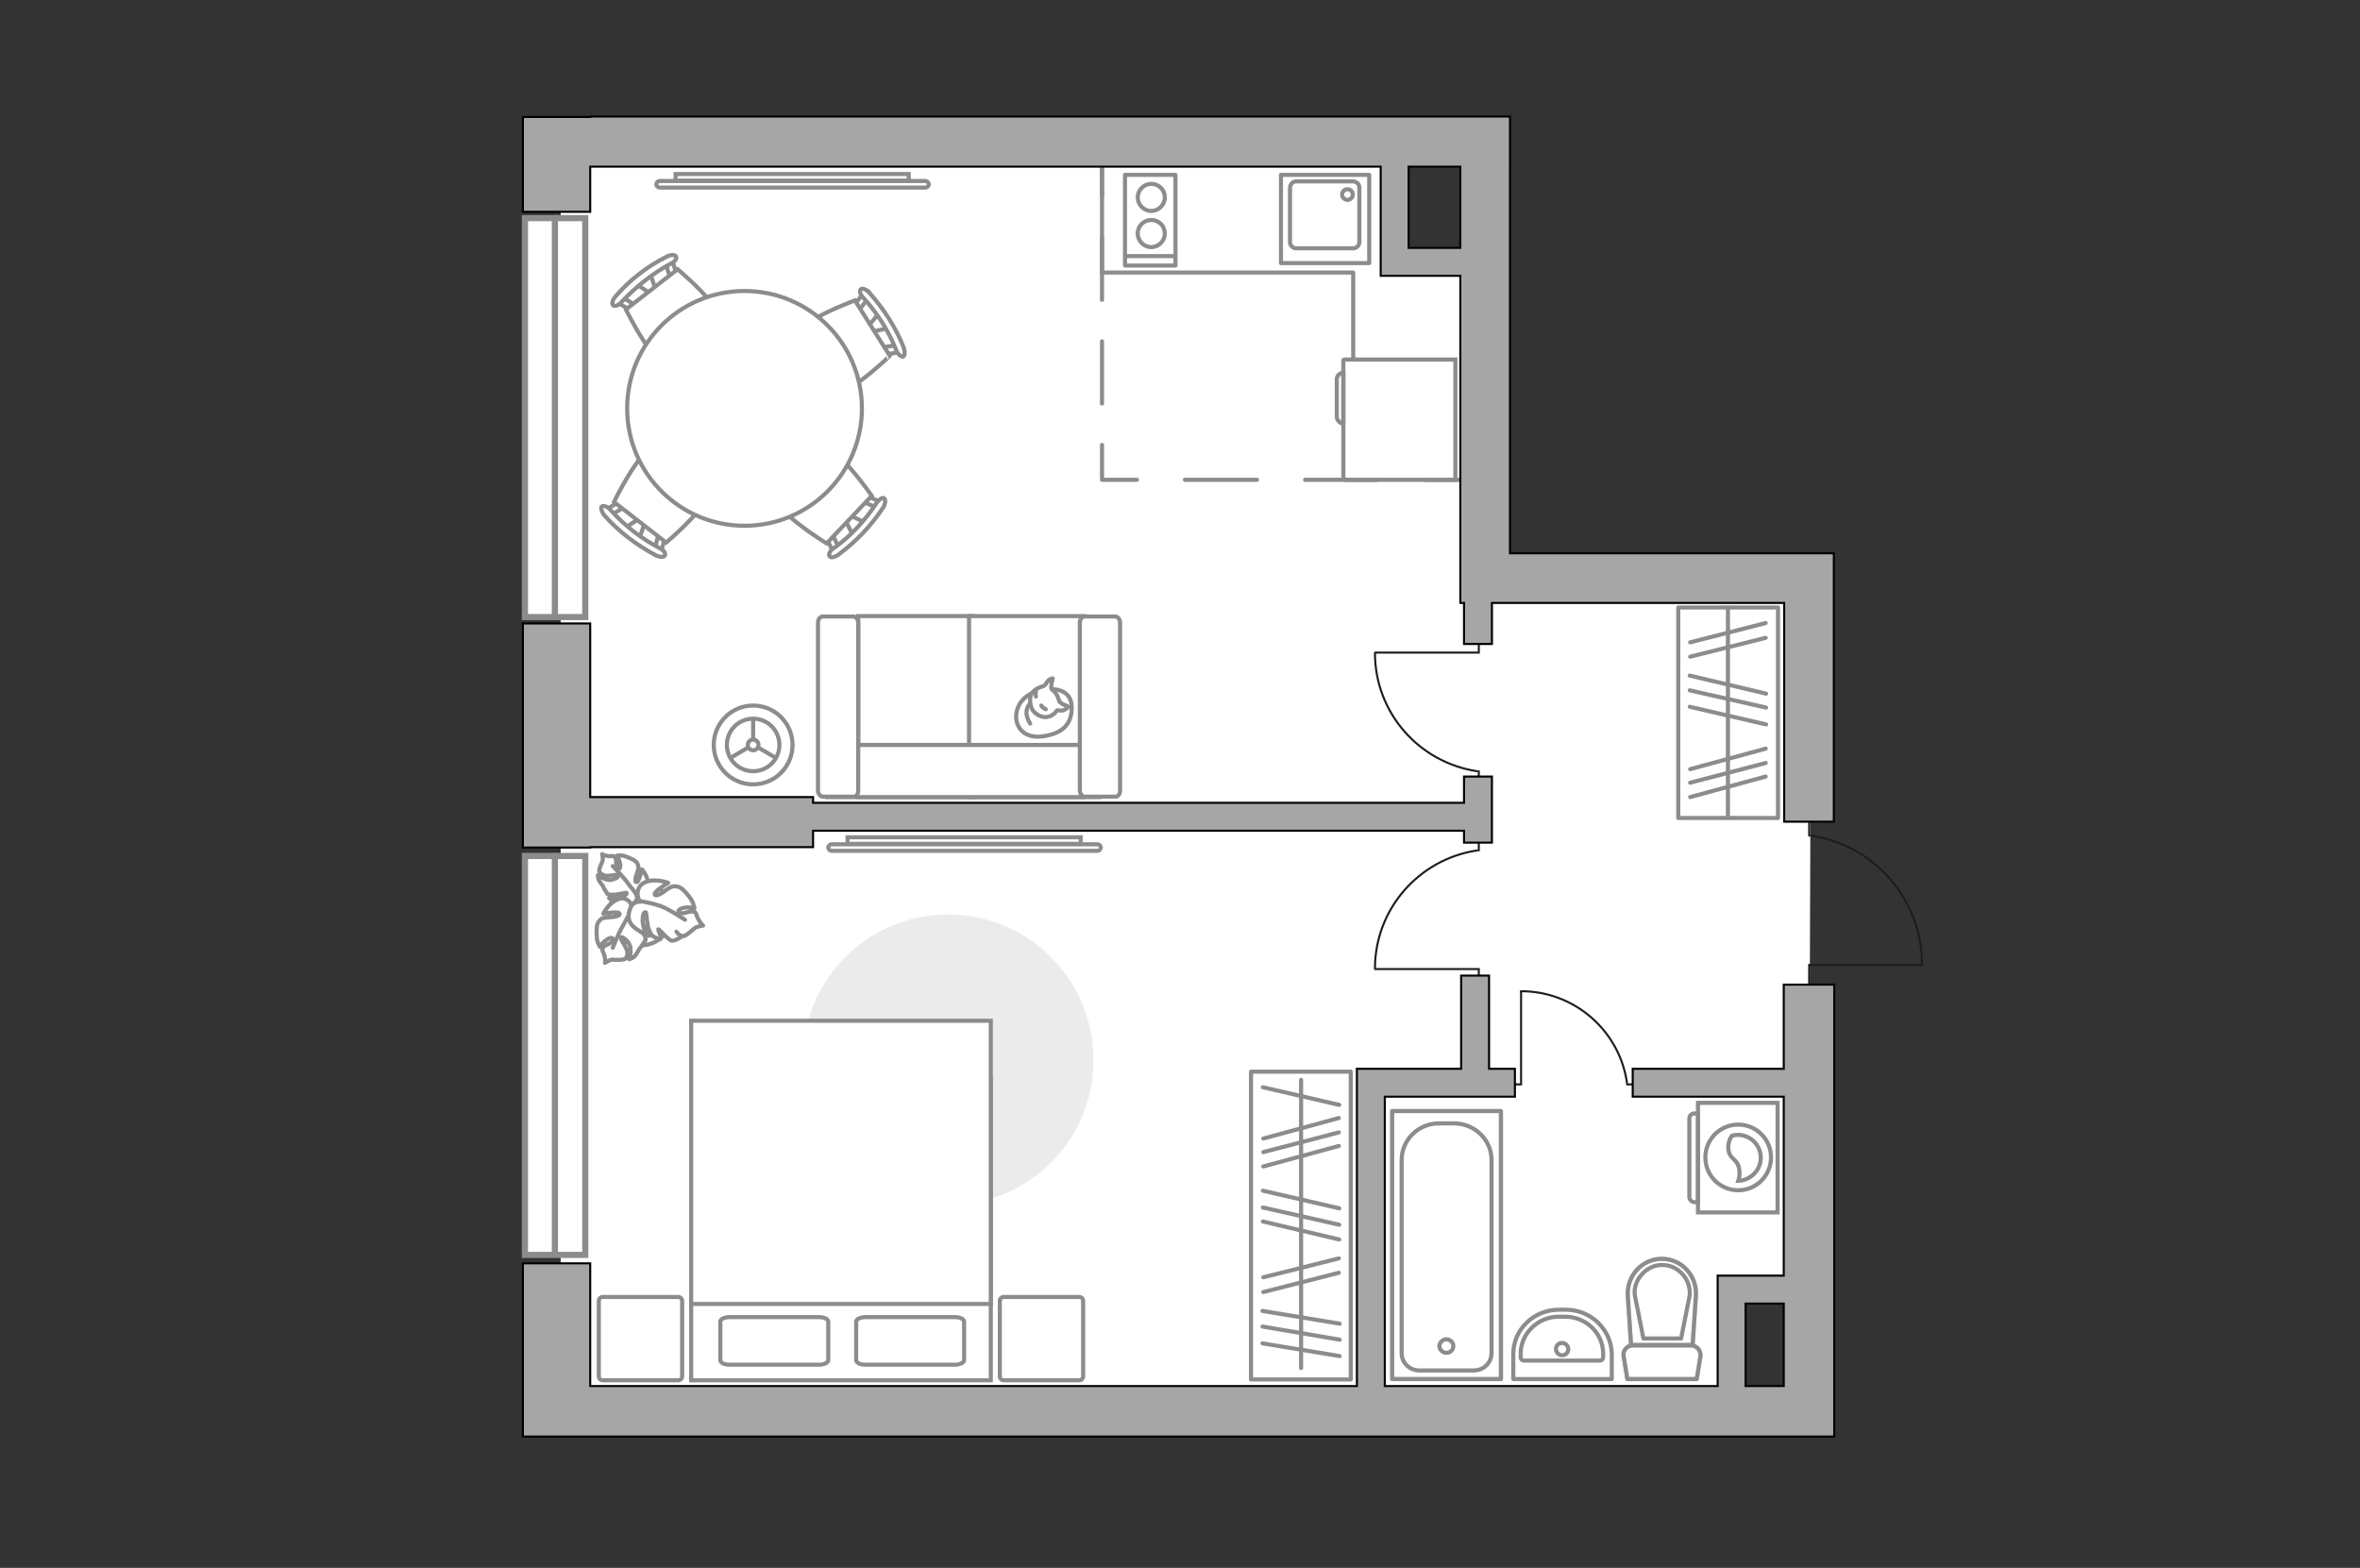 <?xml version="1.0" encoding="utf-8"?>
<!-- Generator: Adobe Illustrator 25.1.0, SVG Export Plug-In . SVG Version: 6.00 Build 0)  -->
<svg version="1.1" id="Слой_1" xmlns="http://www.w3.org/2000/svg" xmlns:xlink="http://www.w3.org/1999/xlink" x="0px" y="0px"
	 viewBox="0 0 575 382" style="enable-background:new 0 0 575 382;" xml:space="preserve">
<rect x="0" y="0" width="575" height="382" fill="#333333" stroke="none"/>
<style type="text/css">
	.st0{fill:#FFFFFF;}
	.st1{fill:#FFFFFF;stroke:#8C8C8C;stroke-width:1.5;stroke-linecap:round;stroke-miterlimit:10;}
	.st2{fill:#FFFFFF;stroke:#8C8C8C;stroke-miterlimit:10;}
	.st3{fill:#EBEBEB;}
	.st4{fill:none;stroke:#8C8C8C;stroke-linecap:round;stroke-linejoin:round;stroke-miterlimit:10;}
	.st5{fill:#FFFFFF;stroke:#8C8C8C;stroke-linecap:round;stroke-linejoin:round;stroke-miterlimit:10;}
	.st6{fill-rule:evenodd;clip-rule:evenodd;fill:#FFFFFF;fill-opacity:0.1;stroke:#8C8C8C;stroke-miterlimit:10;}
	.st7{fill:none;stroke:#8C8C8C;stroke-miterlimit:10;}
	.st8{fill:none;stroke:#1D1D1B;stroke-width:0.5;stroke-linecap:round;stroke-miterlimit:22.926;}
	.st9{fill:none;stroke:#8C8C8C;stroke-linecap:round;stroke-linejoin:round;}
	.st10{fill:none;stroke:#8C8C8C;stroke-linecap:round;stroke-linejoin:round;stroke-dasharray:15.157,10.105;}
	.st11{fill:none;stroke:#8C8C8C;stroke-linecap:round;stroke-linejoin:round;stroke-dasharray:17.564,11.709;}
	.st12{opacity:0.5;fill:none;stroke:#8C8C8C;stroke-linecap:round;stroke-linejoin:round;stroke-miterlimit:10;}
	.st13{opacity:0.5;}
	.st14{fill:#A6A6A6;stroke:#000000;stroke-width:0.5;stroke-miterlimit:10;}
</style>
<path id="bg_1_" class="st0" d="M136.6,342.8h304l0.7-205.1h-80L363,34H136.6V342.8z M437.9,312.1v28.6h-14.8v-28.6H437.9z
	 M357.7,36.3v26.4h-16.8V36.3H357.7z"/>
<g id="windows_1_">
	<g>
		
			<rect x="86.6" y="94.4" transform="matrix(6.123234e-17 -1 1 6.123234e-17 33.497 236.948)" class="st1" width="97.2" height="14.7"/>
		<line class="st1" x1="135.2" y1="150.3" x2="135.2" y2="53.1"/>
	</g>
	<g>
		
			<rect x="86.6" y="249.8" transform="matrix(6.123234e-17 -1 1 6.123234e-17 -121.9 392.344)" class="st1" width="97.2" height="14.7"/>
		<line class="st1" x1="135.2" y1="305.7" x2="135.2" y2="208.5"/>
	</g>
</g>
<g id="furniture">
	<g>
		<g id="Group_2_7_">
			<g id="Group_3_7_">
				<path id="Vector_10_7_" class="st2" d="M207.8,130.4l-2.1-4.2l0.8-0.9l4.3,2L207.8,130.4z"/>
			</g>
			<g id="Group_4_7_">
				<path id="Vector_11_7_" class="st2" d="M210.5,121.3c0.2-0.3,0.7-0.4,1-0.3l3.6,1.5c0.4,0.2,0.4,0.6,0.1,1s-0.8,0.6-1,0.4
					l-3.6-1.5c-0.4-0.2-0.4-0.6-0.1-1C210.5,121.4,210.5,121.4,210.5,121.3z"/>
			</g>
			<g id="Group_5_7_">
				<path id="Vector_12_7_" class="st2" d="M201.8,130.4c0-0.1,0-0.1,0.2-0.1c0.4-0.3,0.9-0.3,0.9,0.1l1.7,3.5
					c0.2,0.4,0,0.9-0.5,1.1c-0.4,0.3-0.9,0.3-0.9-0.1l-1.7-3.5C201.5,131.2,201.5,130.8,201.8,130.4z"/>
			</g>
			<path id="Vector_13_7_" class="st2" d="M187.8,119.5c-0.1-4,7-11.5,11-11.6c4.7-0.1,13.6,12.9,13.6,12.9l-11,11.6
				C201.4,132.4,187.9,124.2,187.8,119.5z"/>
			<path id="Vector_14_7_" class="st2" d="M203.1,133.6c4.2-3,7.7-6.8,10.5-11.1c0.6-0.8,1.4-1.4,1.8-1.1c0.4,0.3,0.4,1.2-0.2,2.2
				c-2.9,4.5-6.7,8.4-11,11.6c-0.9,0.6-1.8,0.8-2.1,0.3C201.8,135,202.3,134.1,203.1,133.6z"/>
		</g>
		<g id="Group_2_19_">
			<g id="Group_3_19_">
				<path id="Vector_10_19_" class="st2" d="M158.4,66.6l1.5,4.4l-1,0.8l-3.9-2.6L158.4,66.6z"/>
			</g>
			<g id="Group_4_19_">
				<path id="Vector_11_19_" class="st2" d="M154.4,75.3c-0.3,0.3-0.8,0.3-0.9,0.2l-3.4-2c-0.3-0.2-0.3-0.7,0-1
					c0.4-0.4,0.9-0.5,1.1-0.3l3.4,2c0.3,0.2,0.3,0.7,0,1C154.5,75.2,154.5,75.2,154.4,75.3z"/>
			</g>
			<g id="Group_5_19_">
				<path id="Vector_12_19_" class="st2" d="M164.4,67.5c0,0.1-0.1,0.1-0.2,0.1c-0.4,0.3-0.8,0.2-1-0.2l-1.2-3.7
					c-0.1-0.4,0.1-0.8,0.6-1c0.4-0.3,0.8-0.2,1,0.2l1.2,3.7C164.9,66.8,164.7,67.2,164.4,67.5z"/>
			</g>
			<path id="Vector_13_19_" class="st2" d="M176.6,80.4c-0.5,4-8.7,10.4-12.6,9.8c-4.6-0.6-11.5-14.8-11.5-14.8l12.6-9.8
				C165.1,65.6,177.3,75.7,176.6,80.4z"/>
			<path id="Vector_14_19_" class="st2" d="M163.5,64.2c-4.5,2.4-8.6,5.7-12.1,9.4c-0.7,0.8-1.5,1.1-2,0.8c-0.4-0.3-0.2-1.3,0.5-2.1
				c3.5-4.1,7.8-7.4,12.6-9.8c1-0.5,1.9-0.5,2.2,0C165,63,164.4,63.8,163.5,64.2z"/>
		</g>
		<g id="Group_2_17_">
			<g id="Group_3_17_">
				<path id="Vector_10_17_" class="st2" d="M152.3,128.6l4-2.6l1,0.7l-1.5,4.5L152.3,128.6z"/>
			</g>
			<g id="Group_4_17_">
				<path id="Vector_11_17_" class="st2" d="M161.7,130.3c0.3,0.2,0.5,0.6,0.3,0.9l-1.1,3.8c-0.2,0.4-0.5,0.4-1,0.3s-0.7-0.7-0.6-1
					l1.1-3.8c0.2-0.4,0.5-0.4,1-0.3C161.5,130.2,161.6,130.2,161.7,130.3z"/>
			</g>
			<g id="Group_5_17_">
				<path id="Vector_12_17_" class="st2" d="M151.6,122.6c0.1,0,0.1,0,0.1,0.2c0.4,0.4,0.3,0.8,0,1l-3.3,2c-0.3,0.2-0.8,0.1-1.1-0.4
					c-0.4-0.4-0.3-0.8,0-1l3.3-2C150.9,122.2,151.3,122.2,151.6,122.6z"/>
			</g>
			<path id="Vector_13_17_" class="st2" d="M161.1,107.5c4-0.5,12.2,5.9,12.7,9.9c0.6,4.7-11.5,14.8-11.5,14.8l-12.7-9.9
				C149.6,122.3,156.4,108.1,161.1,107.5z"/>
			<path id="Vector_14_17_" class="st2" d="M148.7,124.2c3.4,3.8,7.5,7,12.1,9.4c1,0.5,1.4,1.2,1.2,1.7s-1.2,0.5-2.2,0
				c-4.7-2.5-9.1-5.8-12.6-9.8c-0.6-0.8-0.9-1.8-0.6-2.1C147.1,123.1,148,123.4,148.7,124.2z"/>
		</g>
		<g id="Group_2_18_">
			<g id="Group_3_18_">
				<path id="Vector_10_18_" class="st2" d="M216.5,79.9l-4.7,1.1l-0.7-1l3-3.6L216.5,79.9z"/>
			</g>
			<g id="Group_4_18_">
				<path id="Vector_11_18_" class="st2" d="M208.3,75.1c-0.2-0.3-0.2-0.7,0-1l2.4-3.1c0.2-0.3,0.7-0.3,1,0.1s0.4,0.9,0.2,1.1
					l-2.4,3.1c-0.2,0.3-0.7,0.3-1-0.1C208.4,75.2,208.4,75.2,208.3,75.1z"/>
			</g>
			<g id="Group_5_18_">
				<path id="Vector_12_18_" class="st2" d="M215,85.8c-0.1-0.1-0.1-0.1-0.1-0.2c-0.1-0.5-0.1-0.9,0.3-1L219,84
					c0.4-0.1,0.8,0.2,0.9,0.7c0.1,0.5,0.1,0.9-0.3,1l-3.9,0.7C215.7,86.4,215.3,86.3,215,85.8z"/>
			</g>
			<path id="Vector_13_18_" class="st2" d="M200.9,96.7c-3.9-0.8-9.4-9.7-8.5-13.5c1-4.6,15.9-10,15.9-10l8.5,13.5
				C216.8,86.7,205.5,97.7,200.9,96.7z"/>
			<path id="Vector_14_18_" class="st2" d="M218.4,85.4c-1.9-4.8-4.7-9.2-8.1-12.9c-0.8-0.8-0.9-1.7-0.6-2c0.4-0.4,1.3,0,2,0.7
				c3.6,4,6.5,8.5,8.5,13.5c0.3,1,0.3,2-0.2,2.2C219.5,86.9,218.7,86.3,218.4,85.4z"/>
		</g>
		<g>
			<circle class="st2" cx="181.4" cy="99.5" r="28.6"/>
		</g>
	</g>
	<path id="Vector_2_" class="st3" d="M231,293.6c-19.6,0-35.4-15.9-35.4-35.4c0-19.6,15.9-35.4,35.4-35.4
		c19.6,0,35.4,15.9,35.4,35.4C266.5,277.8,250.6,293.6,231,293.6z"/>
	<g>
		<g>
			<path id="Vector_98_1_" class="st2" d="M241.4,263.1h-73v73.2h73L241.4,263.1L241.4,263.1z"/>
			<path id="Vector_99_1_" class="st2" d="M168.4,248.7h73v69H177h-8.6v-9.4V248.7z"/>
			<path id="Vector_100_1_" class="st4" d="M210.9,332.5h21.7c1.3,0,2.3-0.5,2.3-1.1V322c0-0.6-1-1.1-2.3-1.1h-21.7
				c-1.3,0-2.3,0.5-2.3,1.1v9.4C208.7,332.1,209.6,332.5,210.9,332.5z"/>
			<path id="Vector_101_1_" class="st4" d="M177.8,332.5h21.7c1.3,0,2.3-0.5,2.3-1.1V322c0-0.6-1-1.1-2.3-1.1h-21.7
				c-1.3,0-2.3,0.5-2.3,1.1v9.4C175.6,332.1,176.5,332.5,177.8,332.5z"/>
		</g>
		<path id="Vector_5_2_" class="st5" d="M145.9,317v18.3c0,0.6,0.4,1,1,1h18.3c0.6,0,1-0.4,1-1V317c0-0.6-0.4-1-1-1h-18.3
			C146.3,316,145.9,316.4,145.9,317z"/>
		<path id="Vector_5_1_" class="st5" d="M243.6,317v18.3c0,0.6,0.4,1,1,1h18.3c0.6,0,1-0.4,1-1V317c0-0.6-0.4-1-1-1h-18.3
			C244,316,243.6,316.4,243.6,317z"/>
	</g>
	<g>
		<path class="st2" d="M267.4,205.7c0.4,0,0.8,0.4,0.8,0.8s-0.4,0.8-0.8,0.8h-64.8c-0.4,0-0.8-0.4-0.8-0.8s0.4-0.8,0.8-0.8H267.4z"
			/>
		<rect x="206.5" y="204" class="st2" width="56.8" height="1.6"/>
	</g>
	<g>
		<path class="st2" d="M225.5,44.1c0.4,0,0.8,0.4,0.8,0.8c0,0.4-0.4,0.8-0.8,0.8h-64.8c-0.4,0-0.8-0.4-0.8-0.8
			c0-0.4,0.4-0.8,0.8-0.8H225.5z"/>
		<rect x="164.6" y="42.4" class="st2" width="56.8" height="1.6"/>
	</g>
	<g>
		<rect x="304.8" y="261.1" class="st4" width="24.3" height="75"/>
		<line class="st4" x1="326.4" y1="330.4" x2="307.6" y2="327.3"/>
		<line class="st4" x1="326.4" y1="326.4" x2="307.6" y2="323.2"/>
		<line class="st4" x1="326.2" y1="279.2" x2="307.8" y2="284.2"/>
		<line class="st4" x1="326.2" y1="275.9" x2="307.8" y2="280.7"/>
		<line class="st4" x1="326.2" y1="272.4" x2="307.8" y2="277.4"/>
		<line class="st4" x1="326.4" y1="322.5" x2="307.6" y2="319.4"/>
		<line class="st4" x1="326.2" y1="310.1" x2="307.8" y2="314.8"/>
		<line class="st4" x1="326.2" y1="306.6" x2="307.8" y2="311.2"/>
		<line class="st4" x1="326.3" y1="302" x2="307.7" y2="297.6"/>
		<line class="st4" x1="326.3" y1="294.4" x2="307.7" y2="290.1"/>
		<line class="st4" x1="326.3" y1="269.2" x2="307.7" y2="264.9"/>
		<line class="st4" x1="326.3" y1="298.4" x2="307.7" y2="294.2"/>
		<line class="st4" x1="317" y1="333.3" x2="317" y2="263.1"/>
	</g>
	<g>
		<rect x="408.9" y="148" class="st4" width="24.3" height="51.3"/>
		<line class="st4" x1="411.8" y1="187.4" x2="430.2" y2="182.4"/>
		<line class="st4" x1="411.8" y1="190.7" x2="430.2" y2="185.9"/>
		<line class="st4" x1="411.8" y1="194.2" x2="430.2" y2="189.2"/>
		<line class="st4" x1="411.8" y1="156.5" x2="430.2" y2="151.8"/>
		<line class="st4" x1="411.8" y1="160" x2="430.2" y2="155.4"/>
		<line class="st4" x1="411.7" y1="164.6" x2="430.3" y2="169"/>
		<line class="st4" x1="411.7" y1="172.2" x2="430.3" y2="176.5"/>
		<line class="st4" x1="411.7" y1="168.2" x2="430.3" y2="172.4"/>
		<line class="st4" x1="421" y1="148" x2="421" y2="198.6"/>
	</g>
	<g>
		<g>
			<path class="st2" d="M413.7,268.7l0,26.7l19.4,0l0-26.7H413.7z"/>
			<path class="st6" d="M411.6,272.5l0,19.1c0,0.7,0.6,1.3,1.3,1.3h0.8l0-21.6h-0.8C412.2,271.2,411.6,271.8,411.6,272.5z"/>
		</g>
		<g>
			<circle class="st2" cx="423.5" cy="282" r="8"/>
			<path class="st2" d="M421.1,279.9c0.2,2.8,2.5,2.2,2.7,5.5c0.1,1.1-0.1,1.7-0.3,2.3c3-0.1,5.5-2.6,5.5-5.6c0-3.1-2.5-5.6-5.6-5.6
				c-0.5,0-1,0.1-1.4,0.2C421.5,277.3,421,278.5,421.1,279.9z"/>
		</g>
	</g>
	<g>
		<circle class="st2" cx="183.5" cy="181.5" r="9.6"/>
		<circle class="st2" cx="183.5" cy="181.5" r="6.4"/>
		<circle class="st2" cx="183.5" cy="181.5" r="1.3"/>
		<path class="st2" d="M183.5,181.5"/>
		<line class="st2" x1="183.5" y1="180.2" x2="183.5" y2="175.1"/>
		<line class="st2" x1="184.7" y1="182.1" x2="189.1" y2="184.7"/>
		<line class="st2" x1="182.3" y1="182.1" x2="177.9" y2="184.7"/>
	</g>
	<g>
		<path id="Vector_55_5_" class="st2" d="M209.1,194.2h27.9v-44.1h-27.9V194.2z"/>
		<path id="Vector_56_6_" class="st2" d="M236.1,194.2H264v-44.1h-27.9V194.2z"/>
		<path id="Vector_57_5_" class="st2" d="M204.2,181.5l-2.6,12.7h66.3v-12.7H204.2z"/>
		<path id="Vector_58_5_" class="st2" d="M209.1,192.6v-40.9c0-0.8-0.6-1.5-1.2-1.5h-7.4c-0.7,0-1.2,0.7-1.2,1.5v40.9
			c0,0.8,0.6,1.5,1.2,1.5h7.4C208.6,194.2,209.1,193.5,209.1,192.6z"/>
		<path id="Vector_59_5_" class="st2" d="M272.9,192.6v-40.9c0-0.8-0.6-1.5-1.2-1.5h-7.4c-0.7,0-1.2,0.7-1.2,1.5v40.9
			c0,0.8,0.6,1.5,1.2,1.5h7.4C272.3,194.2,272.9,193.5,272.9,192.6z"/>
		<g>
			<path class="st5" d="M256.2,167.9c0,0,4.7-0.2,4.9,4.1c0.2,4.3-2.1,6.7-7,7.4c-4.9,0.7-7.1-2.7-6.4-6
				C248.4,170.1,251.6,167.9,256.2,167.9z"/>
			<path class="st5" d="M258.1,170.9c0,0,0.5,0.6,1.4,0.9c0.9,0.3,0.7,0.5,0.7,0.5s-0.8,1-2,0.8c-0.7-0.1-0.7,0-0.7,0
				s-0.8,1.4-2.5,1.6c-1.6,0.2-3.4-1.2-3.7-2.3c-0.4-1-0.5-2.6,0.1-3.5c0.6-0.9,1.9-1.5,2.7-1.7c0.8-0.2,1-1.4,1.7-1.7
				c0.7-0.3,0.7-0.2,0.7-0.2s-0.6,2.2-0.3,2.5C256.3,168.3,257.3,168.1,258.1,170.9z"/>
			<path class="st5" d="M253.7,171.9c0,0,0.3,0.6,1.1,0.9"/>
			<path class="st5" d="M252.4,169.7c0,0-0.2-0.7,0-1.2"/>
			<path class="st4" d="M251,171.5c0,0-0.7,0.2-0.9,1.9c-0.1,1.4,0.9,2.9,0.9,2.9"/>
		</g>
	</g>
	<g>
		<path id="Vector_8_2_" class="st7" d="M327.3,87.8v28.9c0,0.1,0.1,0.2,0.2,0.2h27.1V87.6h-27.1C327.4,87.6,327.3,87.7,327.3,87.8z
			"/>
		<path id="Vector_9_2_" class="st7" d="M327.3,103.2V90.8c-0.9,0-1.6,0.8-1.6,1.6v9.1C325.7,102.4,326.5,103.2,327.3,103.2z"/>
	</g>
	<g>
		<g>
			<path id="Vector_60_4_" class="st2" d="M152.5,215.8c-3.7,2-5.2,6.6-3.3,10.4c2,3.7,6.6,5.2,10.4,3.3c3.7-2,5.2-6.6,3.3-10.4
				C160.9,215.3,156.2,213.8,152.5,215.8z"/>
			<path class="st5" d="M155,217.9c0,0,0.7,1.3-0.6,2.1c-1.2,1-2.5,1.5-4.2,0.2c-1.7-1.3-1.8-1.4-1.8-1.4s2.3,0.1,3.4-0.4
				s0.9-0.9,0.8-0.9c-0.1,0-2.2,0.5-3.3,0.5c-1.1,0-1.3-0.2-1.3-0.2s-1-1.5-1-1.7c0-0.3-0.9-1.1-1.1-1.7c-0.3-0.7-0.2-1.2-0.2-1.2
				s1.9,1.6,3.5,1.1c1.7-0.5,1.5-0.9,1.1-1.1c-0.3-0.2-2,0.4-3,0.1c-0.9-0.3-1.2-0.7-1.3-1.2c0-0.5,0.6-1.9,0.8-2.3
				c0.2-0.4-0.1-1.7-0.1-1.7s0.6,0.4,1.7,0.5c1.1,0,1.1-0.2,1.5,0.4c0.4,0.7,0,1.8,0.6,2.5c0.6,0.6,0.8-0.5,0.5-1.4
				c-0.2-0.9-0.7-1.6-0.7-1.6s1.1-0.3,2.2,0.2c1.2,0.4,2.5,1,2.8,1.7c0.3,0.7,0.4,0.9-0.1,2.3c-0.5,1.4-0.6,2.4,0,2.2
				c0.5-0.1,1.2-3.1,1.2-3.1s1.7,1.9,1.5,4C158.2,217.9,156,218.3,155,217.9z"/>
			<path class="st4" d="M149.3,211c0,0,2.4,2.5,3.4,3.8c0.6,0.9,1.9,2.4,2.4,3.1c0.8,1,1.1,2.1,1.3,3.3"/>
			<path class="st5" d="M154,221.5c0,0,1-1.3,2.6-0.4s2.8,2,2.2,4.4c-0.6,2.4-0.7,2.5-0.7,2.5s-0.9-2.5-2-3.4
				c-1.1-0.9-1.3-0.5-1.3-0.4c0,0.1,1.6,2.1,2.1,3.3c0.5,1.2,0.4,1.5,0.4,1.5s-1.1,1.7-1.3,1.9c-0.3,0.2-0.7,1.4-1.4,2.1
				c-0.6,0.6-1.3,0.7-1.3,0.7s1-2.8-0.4-4.3c-1.4-1.5-1.7-1.1-1.6-0.7c0,0.4,1.3,2,1.5,3.1c0.2,1.1-0.2,1.7-0.7,1.9
				s-2.3,0.2-2.9,0.1c-0.6,0-1.8,0.8-1.8,0.8s0.2-0.8-0.2-2c-0.4-1.2-0.7-1.1-0.2-1.8c0.5-0.7,2-0.8,2.3-1.7s-0.9-0.7-1.8,0.1
				c-0.9,0.6-1.3,1.5-1.3,1.5s-0.8-1.1-0.8-2.5c-0.1-1.5-0.1-3.1,0.5-3.7c0.6-0.7,0.7-0.9,2.5-1c1.8-0.1,2.9-0.5,2.5-1
				s-3.9,0.1-3.9,0.1s1.3-2.7,3.6-3.5C152.7,218.2,154.2,220.3,154,221.5z"/>
			<path class="st4" d="M149.3,230.9c0,0,1.5-3.8,2.5-5.4c0.6-1,1.7-3.2,2.2-4c0.7-1.2,1.7-2.2,3-2.9"/>
			<g>
				<path class="st5" d="M164.8,227c0.8,1.1,1.5,1.2,2,1c0.6-0.2,2-1.5,2.5-1.9c0.5-0.4,2-0.6,2-0.6s-0.7-0.6-1.3-1.8
					c-0.6-1.3-0.2-1.4-1.2-1.6c-1-0.2-2.2,0.7-3.2,0.3c-0.9-0.5,0.3-1.2,1.5-1.3c1.2-0.1,2.1,0.2,2.1,0.2s-0.2-1.4-1.1-2.6
					c-1-1.3-2.1-2.6-3.1-2.7c-1-0.1-1.2-0.2-2.8,0.9c-1.5,1.2-2.7,1.6-2.7,0.9s3.3-2.7,3.3-2.7s-3-1.2-5.5-0.2s-2.2,3.8-1.3,4.8
					c0,0-1.7-0.2-2.4,1.5c-0.7,1.7-0.8,3.6,1.4,5.1c2.3,1.5,2.4,1.6,2.4,1.6s-1-2.7-0.8-4.3c0.1-1.5,0.7-1.4,0.8-1.3
					c0.1,0.1,0.2,2.9,0.7,4.2c0.6,1.3,0.8,1.5,0.8,1.5s1.9,1.1,2,0.8c0.4-0.4-0.7-2.4-0.5-2.4c0.3,0,2.5,2.8,3.4,2.8
					s2.6-1.2,2.6-1.2"/>
				<path class="st4" d="M166.9,224.1c0,0-4-2.7-6.1-3.4c-1.2-0.4-3.2-0.9-4.6-1.1"/>
			</g>
		</g>
	</g>
	<polyline class="st4" points="268.5,37.4 268.5,66.4 329.7,66.4 329.7,87.6 	"/>
	<g>
		<polyline class="st8" points="335.1,159 360.3,159 360.3,154.7 		"/>
		<line class="st8" x1="360.3" y1="191.9" x2="360.3" y2="187.9"/>
		<path class="st8" d="M359.9,187.9c-14.1-2.1-24.9-14.2-24.9-28.8"/>
	</g>
	<g>
		<polyline class="st8" points="335.1,236.1 360.3,236.1 360.3,240.4 		"/>
		<line class="st8" x1="360.3" y1="203.2" x2="360.3" y2="207.2"/>
		<path class="st8" d="M359.9,207.2c-14.1,2.1-24.9,14.2-24.9,28.8"/>
	</g>
	<g>
		<polyline class="st8" points="370.6,241.6 370.6,264.2 366.7,264.2 		"/>
		<line class="st8" x1="400" y1="264.2" x2="396.4" y2="264.2"/>
		<path class="st8" d="M396.4,263.8c-1.8-12.6-12.7-22.3-25.8-22.3"/>
	</g>
</g>
<g id="plan">
	<g>
		<polyline class="st8" points="468.2,235.1 440.8,235.1 440.8,239.9 		"/>
		<line class="st8" x1="440.8" y1="199.3" x2="440.8" y2="203.6"/>
		<path class="st8" d="M441.2,203.6c15.3,2.2,27.1,15.4,27.1,31.4"/>
	</g>
	<g>
		<g>
			<line class="st9" x1="268.5" y1="39.3" x2="268.5" y2="47.8"/>
			<line class="st10" x1="268.5" y1="57.9" x2="268.5" y2="103.3"/>
			<polyline class="st9" points="268.5,108.4 268.5,116.9 277,116.9 			"/>
			<line class="st11" x1="288.7" y1="116.9" x2="341.4" y2="116.9"/>
			<line class="st9" x1="347.2" y1="116.9" x2="355.7" y2="116.9"/>
		</g>
	</g>
	<g>
		<polyline class="st12" points="365.7,270.7 365.7,336 339.2,336 339.2,270.7 365.7,270.7 		"/>
		<polyline class="st4" points="365.7,270.7 365.7,336 339.2,336 339.2,270.7 365.7,270.7 		"/>
		<path class="st4" d="M350.6,273.7h3.6c5.1,0,9.2,4,9.2,8.9l0,47.1c0,2.3-1.9,4.2-4.3,4.2l-13.3,0c-2.4,0-4.3-1.9-4.3-4.2l0-47.1
			C341.5,277.7,345.6,273.7,350.6,273.7z"/>
		<path class="st4" d="M350.7,328c0-0.9,0.8-1.7,1.7-1.7c0.9,0,1.7,0.7,1.7,1.7c0,0.9-0.8,1.6-1.7,1.6
			C351.5,329.6,350.7,328.8,350.7,328z"/>
	</g>
	<g>
		<g>
			<path class="st4" d="M381.3,320.8h-1.5c-5.1,0-9.3,4.1-9.3,9v0.9c0,0.4,0.3,0.8,0.8,0.8l18.5,0c0.4,0,0.8-0.3,0.8-0.8v-0.9
				C390.6,324.8,386.4,320.8,381.3,320.8z"/>
			<path class="st4" d="M382.1,328.7c0-0.8-0.7-1.5-1.5-1.5c-0.9,0-1.5,0.7-1.5,1.5c0,0.8,0.7,1.5,1.5,1.5
				C381.5,330.2,382.1,329.5,382.1,328.7z"/>
			<path class="st4" d="M381.5,319.1h-1.7c-6.1,0-11.1,4.8-11.1,10.8v6.1l24,0l0-6.1C392.6,323.9,387.6,319.1,381.5,319.1z"/>
		</g>
	</g>
	<g>
		<g class="st13">
			<path class="st4" d="M397.8,327.8H412c1.4,0,2.5,1.3,2.3,2.7l-0.9,5.5l-16.9,0l-0.9-5.5C395.3,329.1,396.4,327.8,397.8,327.8z"/>
			<path class="st4" d="M412.4,327.7l-15,0l-0.8-12c-0.3-4.9,3.5-9,8.3-9c4.8,0,8.6,4.1,8.3,9L412.4,327.7z"/>
		</g>
		<g>
			<path class="st4" d="M397.8,327.8H412c1.4,0,2.5,1.3,2.3,2.7l-0.9,5.5l-16.9,0l-0.9-5.5C395.3,329.1,396.4,327.8,397.8,327.8z"/>
			<path class="st4" d="M404.9,306.7L404.9,306.7c4.8,0,8.6,4.1,8.3,9l-0.8,12l-15,0l-0.8-12C396.3,310.8,400.1,306.7,404.9,306.7z"
				/>
			<path class="st4" d="M409.6,326.1l2.1-10.6c0.1-1.9-0.5-3.7-1.8-5.1c-1.3-1.4-3-2.2-4.9-2.2c-1.9,0-3.6,0.8-4.9,2.2
				c-1.3,1.4-2,3.2-1.8,5.1l2.1,10.6H409.6z"/>
		</g>
	</g>
	<g>
		<g>
			<g>
				<rect x="312.1" y="42.6" class="st4" width="21.5" height="21.5"/>
			</g>
			<path class="st4" d="M315.8,44.2h13.9c0.8,0,1.5,0.7,1.5,1.5V59c0,0.8-0.7,1.5-1.5,1.5h-13.9c-0.8,0-1.5-0.7-1.5-1.5V45.7
				C314.4,44.8,315,44.2,315.8,44.2z"/>
			<path class="st4" d="M328.3,48.7c0.7,0,1.3-0.6,1.3-1.3c0-0.7-0.6-1.3-1.3-1.3c-0.7,0-1.3,0.6-1.3,1.3
				C327,48.1,327.6,48.7,328.3,48.7z"/>
		</g>
	</g>
	<g>
		<rect x="274.1" y="42.6" class="st4" width="12.3" height="22.1"/>
		<g>
			<g>
				<path class="st4" d="M280.5,51.4c-1.8,0-3.3-1.5-3.3-3.3c0-1.8,1.5-3.3,3.3-3.3c1.9,0,3.3,1.5,3.3,3.3
					C283.8,49.9,282.3,51.4,280.5,51.4z"/>
				<path class="st4" d="M280.5,60.2c-1.8,0-3.3-1.5-3.3-3.3c0-1.9,1.5-3.3,3.3-3.3c1.9,0,3.3,1.5,3.3,3.3
					C283.8,58.7,282.3,60.2,280.5,60.2z"/>
			</g>
		</g>
		<line class="st4" x1="286.4" y1="62.4" x2="274.4" y2="62.4"/>
	</g>
	<g>
		<polygon class="st14" points="356.7,205.3 363.5,205.3 363.5,189.2 356.7,189.2 356.7,195.6 198.1,195.6 198.1,194.2 143.8,194.2 
			143.8,151.9 127.4,151.9 127.4,206.5 143.8,206.5 143.8,206.4 198.1,206.4 198.1,202.4 356.7,202.4 		"/>
		<path class="st14" d="M446.9,350V239.9h-12.3v20.5h-36.8v6.8h36.8v43.6h-16.1v3.4v3.4v20.1h-81.1v-70.5h31.7v-6.8h-6.3v-22.7H356
			v22.7h-25.4v0.5v6.3v70.5H143.8v-29.9h-16.4V350h16.4v0h177.5h6.8H347h6.8h80.8L446.9,350z M434.6,317.6v20.1h-9.3v-20.1H434.6z"
			/>
		<path class="st14" d="M388.2,134.8h-20.3v-9.2v-6.8V40.6h0V28.4h-12.2h-6.8H143.8v-0.1v0.2h-16.4v23.1h16.4v-11h192.6v19.8v6.8
			h6.8h12.6v67.6v8.4v3.7h0.9v10h6.8v-10h71.2v53.3h12.1v-53.3h0v-12.1h-1.5h-6.8H395H388.2z M343.2,60.4V40.6h12.6v19.8H343.2z"/>
	</g>
</g>
<g id="points">
	<path id="bedroom_x5F_1_2_" class="st4" d="M223.1,269.2"/>
	<path id="kitchen_2_" class="st4" d="M299.1,90.3"/>
	<path id="hallway_2_" class="st4" d="M396.7,211.3"/>
	<path id="bedroom_x5F_2_2_" class="st4" d="M182.1,143.7"/>
	<path id="wc_x5F_bathroom_1_" class="st4" d="M389.9,290"/>
</g>
</svg>
